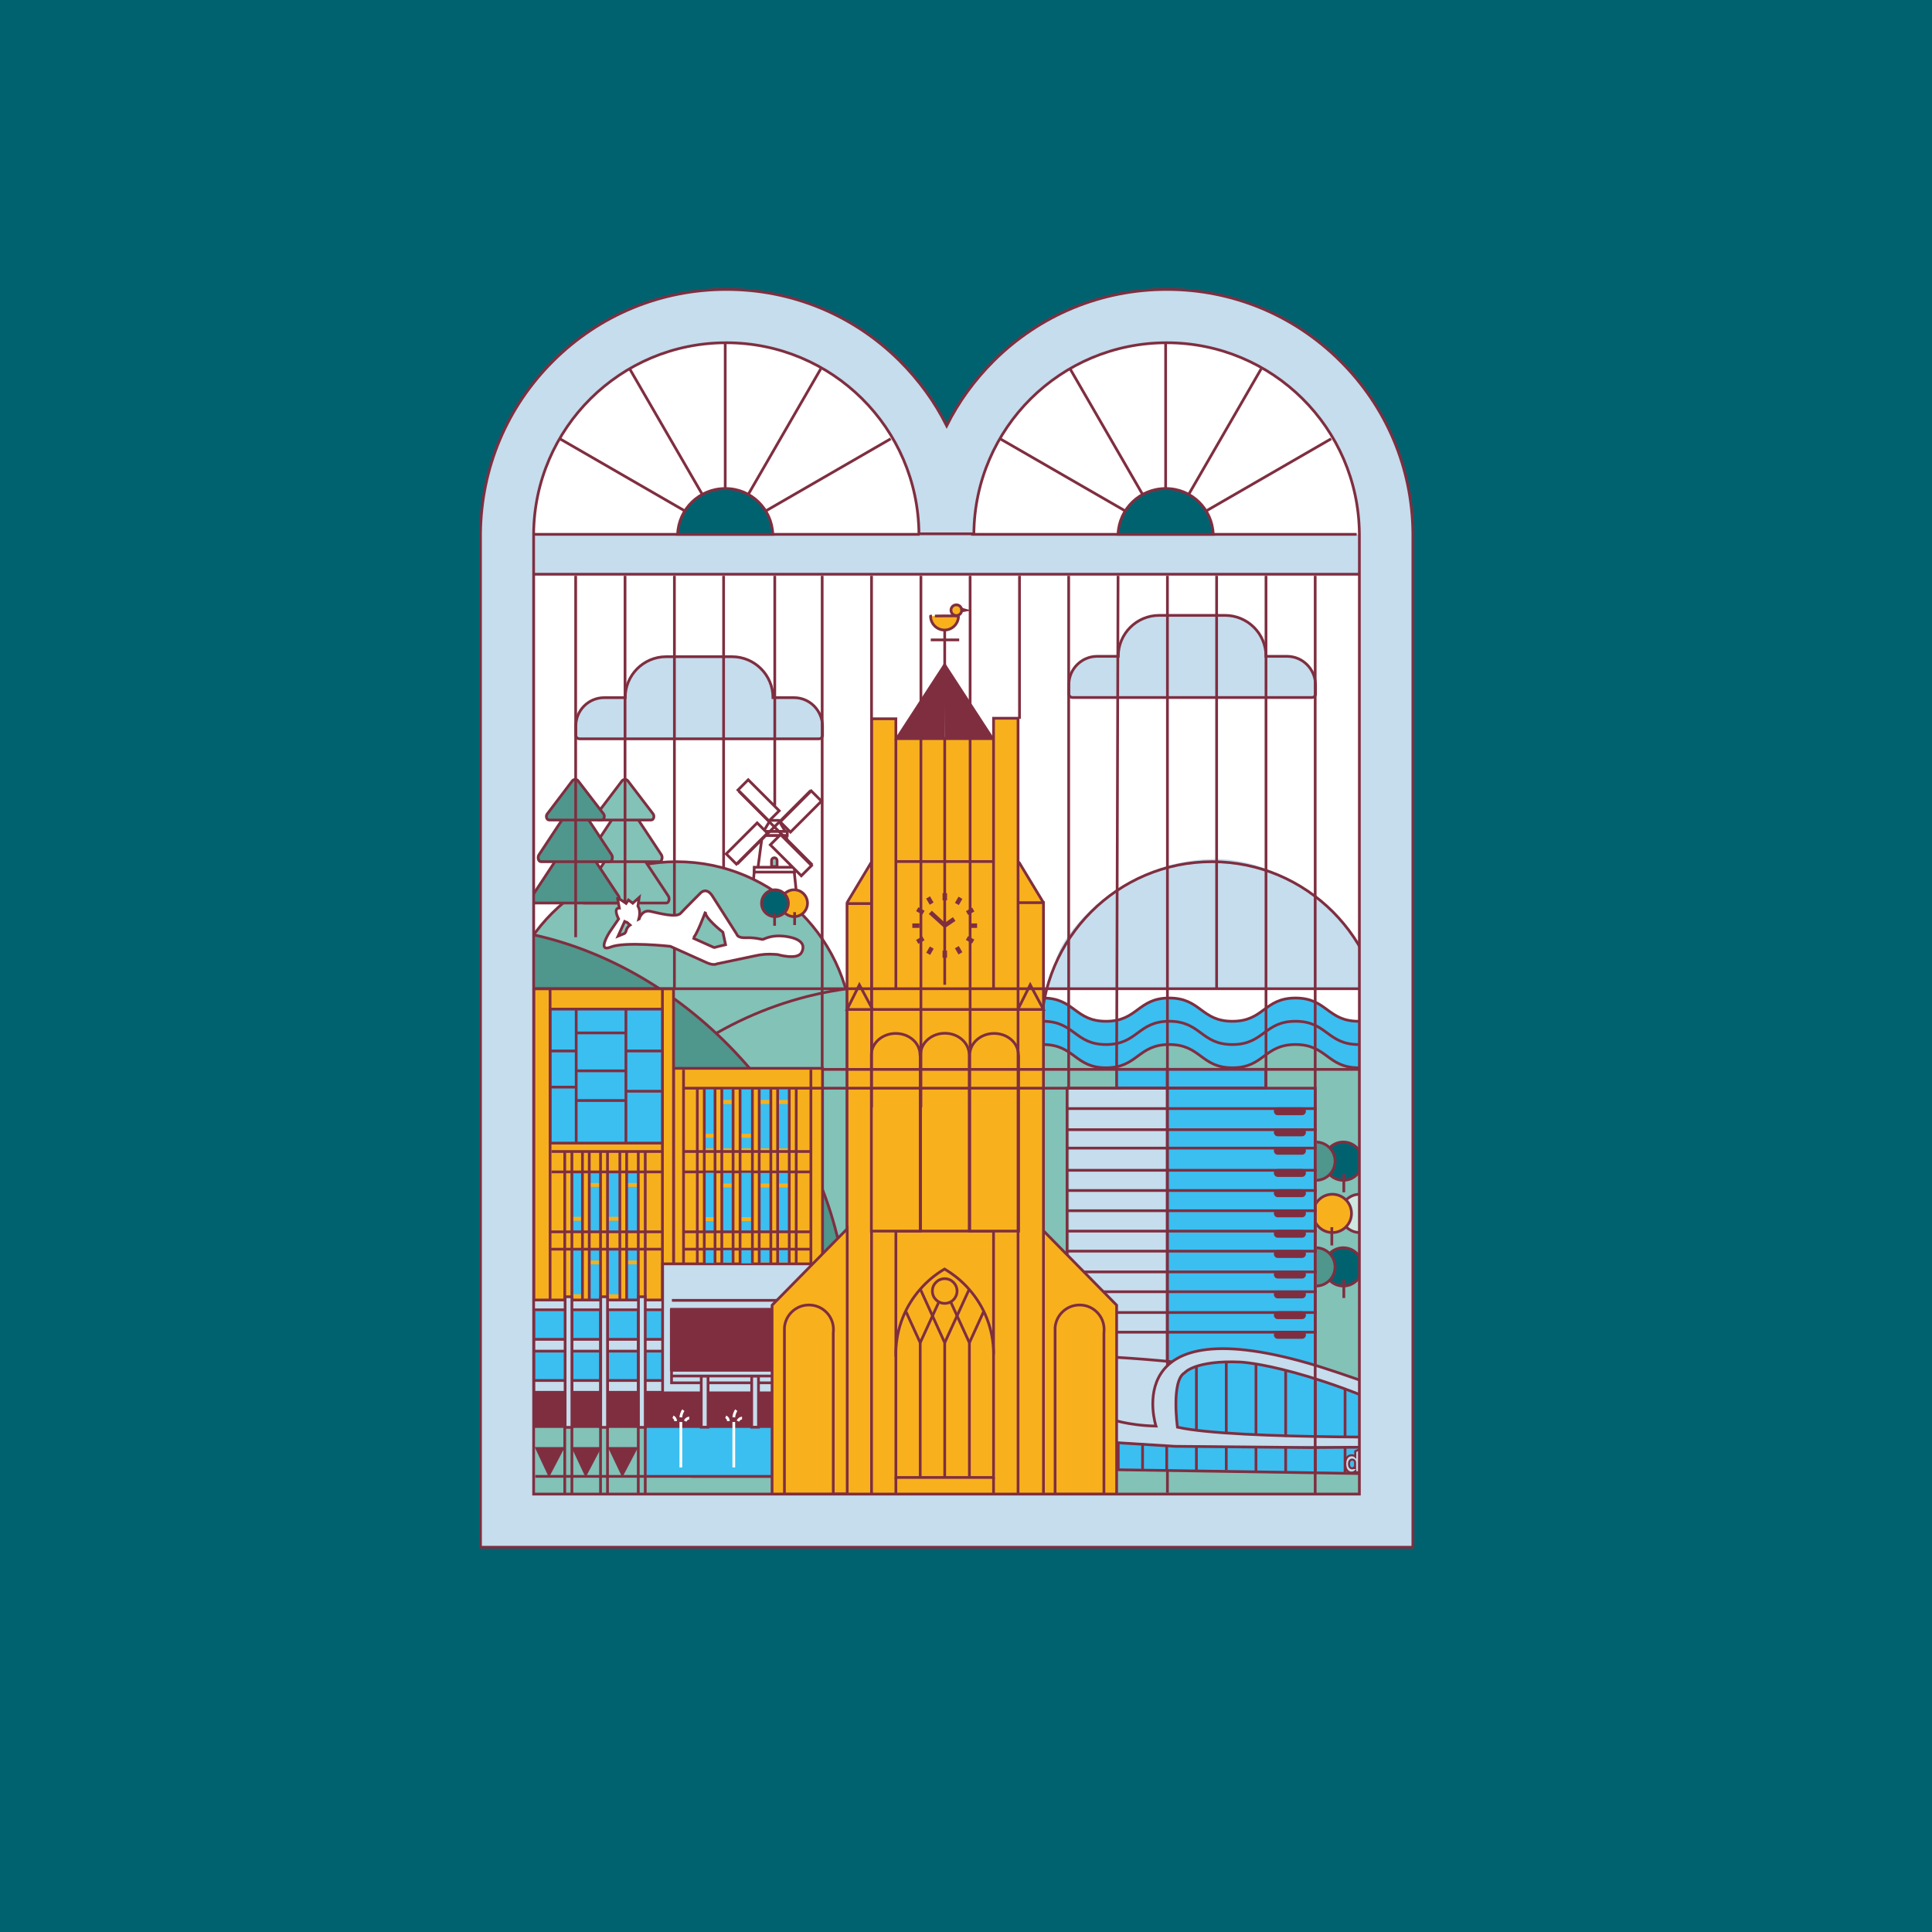 <?xml version="1.0" encoding="UTF-8"?> <!-- Generator: Adobe Illustrator 24.3.0, SVG Export Plug-In . SVG Version: 6.00 Build 0) --> <svg xmlns="http://www.w3.org/2000/svg" xmlns:xlink="http://www.w3.org/1999/xlink" version="1.0" id="Laag_1" x="0px" y="0px" viewBox="0 0 1080 1080" style="enable-background:new 0 0 1080 1080;" xml:space="preserve"><rect x="0" y="0" width="1080" height="1080" fill="#333333" stroke="none"/> <style type="text/css"> .st0{fill:#00626F;} .st1{fill:#FFFFFF;} .st2{fill:#FFFFFF;stroke:#7F2E40;stroke-width:1.53;stroke-miterlimit:10;} .st3{fill:#82C2B7;stroke:#7F2E40;stroke-width:1.53;stroke-miterlimit:10;} .st4{fill:#FCC21F;stroke:#7F2E40;stroke-width:1.53;stroke-miterlimit:10;} .st5{fill:#82C2B7;} .st6{fill:#4F968C;stroke:#7F2E40;stroke-width:1.53;stroke-miterlimit:10;} .st7{fill:#F7B01D;stroke:#7F2E40;stroke-width:1.53;stroke-miterlimit:10;} .st8{fill:#3ABFF0;} .st9{opacity:0.69;fill:#3ABFF0;} .st10{fill:none;stroke:#7F2E40;stroke-width:1.53;stroke-miterlimit:10;} .st11{fill:#C5DDEC;} .st12{fill:#7F2E40;} .st13{fill:none;stroke:#FFFFFF;stroke-width:1.53;stroke-miterlimit:10;} .st14{fill:#00626F;stroke:#7F2E40;stroke-width:1.53;stroke-miterlimit:10;} .st15{fill:#CDE7E1;stroke:#7F2E40;stroke-width:1.53;stroke-miterlimit:10;} .st16{fill:#F8B11D;stroke:#7F2E40;stroke-width:1.53;stroke-miterlimit:10;} .st17{fill:#3ABFF0;stroke:#7F2E40;stroke-width:1.53;stroke-miterlimit:10;} .st18{fill:#C5DDEC;stroke:#7F2E40;stroke-width:1.53;stroke-miterlimit:10;} .st19{fill:#F8B11D;} .st20{fill:#7F2E40;stroke:#7F2E40;stroke-width:1.53;stroke-miterlimit:10;} .st21{fill:#C5DDEC;stroke:#7F2E40;stroke-width:1.147;stroke-miterlimit:10;} </style> <polygon class="st0" points="1102.1,1094.2 -19.1,1094.2 -21.2,-13.2 1100.1,-13.2 "></polygon> <g> <rect x="299" y="320.6" class="st1" width="461.6" height="249.9"></rect> <g> <polygon class="st2" points="426.1,467 423.6,485.9 442.2,485.9 439.6,467 "></polygon> <polygon class="st2" points="435.9,459.6 435.3,458.6 430.5,458.6 426.8,464.8 429.3,464.8 436.4,464.8 438.9,464.8 439,464.8 "></polygon> <path class="st3" d="M434.4,484.4V481c0-0.8-0.7-1.5-1.5-1.5h-0.1c-0.8,0-1.5,0.7-1.5,1.5v3.4H434.4z"></path> <path class="st2" d="M421.7,486.6l-1.3,13.4l24.9,0l-1.4-13.4C444,486.6,421.7,486.6,421.7,486.6z"></path> <rect x="425.7" y="464.8" class="st2" width="14.4" height="2.2"></rect> <rect x="421.6" y="484.8" class="st2" width="22.6" height="2.7"></rect> <rect x="420.1" y="435.2" transform="matrix(0.707 -0.707 0.707 0.707 -192.167 430.949)" class="st2" width="8.1" height="24.5"></rect> <rect x="438.2" y="465.8" transform="matrix(0.707 -0.707 0.707 0.707 -208.52 452.753)" class="st2" width="8.1" height="24.5"></rect> <rect x="413.4" y="459.4" transform="matrix(0.707 0.707 -0.707 0.707 455.784 -157.063)" class="st2" width="8.1" height="24.5"></rect> <rect x="443.6" y="441.5" transform="matrix(0.707 0.707 -0.707 0.707 451.99 -183.66)" class="st2" width="8.1" height="24.5"></rect> <line class="st4" x1="453.2" y1="441.9" x2="412.1" y2="483"></line> <line class="st4" x1="454.1" y1="483.5" x2="413.1" y2="442.4"></line> </g> <rect x="298.1" y="576.6" class="st5" width="461.5" height="258.8"></rect> <path class="st3" d="M476.6,580.1c0-54.3-44-98.4-98.4-98.4s-98.4,44-98.4,98.4"></path> <path class="st3" d="M470.4,751.7l-113.5-0.6l-58.2-0.4c0-101.1,77.4-184.8,174.9-198v199L470.4,751.7z"></path> <path class="st6" d="M301.2,721.5l113.5-0.6l58.2-0.4c-8.1-92.1-83.5-178-174.9-198v199L301.2,721.5z"></path> <rect x="298.4" y="552.7" class="st7" width="78.1" height="272.9"></rect> <rect x="376.6" y="597.2" class="st7" width="83.2" height="228.1"></rect> <rect x="307.3" y="784.6" class="st8" width="146.6" height="40"></rect> <rect x="298" y="788.3" class="st5" width="88.5" height="41.9"></rect> <rect x="361" y="797.1" class="st8" width="211.3" height="28.6"></rect> <rect x="382.1" y="725.7" transform="matrix(-1 -1.224647e-16 1.224647e-16 -1 770.681 1458.698)" class="st8" width="6.4" height="7.2"></rect> <rect x="394.4" y="708.1" class="st8" width="6.4" height="24.9"></rect> <rect x="408" y="725.7" transform="matrix(-1 -1.224647e-16 1.224647e-16 -1 822.392 1458.698)" class="st8" width="6.4" height="7.2"></rect> <rect x="422" y="708.1" class="st8" width="6.4" height="24.9"></rect> <rect x="433.7" y="725.7" transform="matrix(-1 -1.224647e-16 1.224647e-16 -1 873.74 1458.698)" class="st9" width="6.4" height="7.2"></rect> <rect x="446.7" y="708.1" class="st8" width="6.4" height="24.9"></rect> <rect x="382.1" y="741.9" class="st8" width="71.8" height="42.7"></rect> <line class="st7" x1="439.8" y1="741.9" x2="439.8" y2="825.6"></line> <rect x="308.6" y="740.6" transform="matrix(-1 -1.224647e-16 1.224647e-16 -1 623.646 1506.116)" class="st8" width="6.4" height="24.9"></rect> <rect x="308.6" y="767.5" transform="matrix(-1 -1.224647e-16 1.224647e-16 -1 623.646 1542.196)" class="st8" width="6.4" height="7.2"></rect> <rect x="336.9" y="740.6" transform="matrix(-1 -1.224647e-16 1.224647e-16 -1 680.225 1506.116)" class="st8" width="6.4" height="24.9"></rect> <rect x="336.9" y="767.5" transform="matrix(-1 -1.224647e-16 1.224647e-16 -1 680.225 1542.196)" class="st8" width="6.4" height="7.2"></rect> <rect x="363.4" y="740.6" transform="matrix(-1 -1.224647e-16 1.224647e-16 -1 733.258 1506.116)" class="st8" width="6.4" height="24.9"></rect> <rect x="363.4" y="767.5" transform="matrix(-1 -1.224647e-16 1.224647e-16 -1 733.258 1542.196)" class="st8" width="6.4" height="7.2"></rect> <rect x="322.1" y="749.8" class="st8" width="6.4" height="24.9"></rect> <rect x="322.1" y="740.6" class="st8" width="6.4" height="7.2"></rect> <rect x="350.1" y="749.8" class="st8" width="6.4" height="24.9"></rect> <rect x="350.1" y="740.6" class="st8" width="6.4" height="7.2"></rect> <line class="st4" x1="382.1" y1="655.1" x2="453.9" y2="655.1"></line> <line class="st4" x1="382.1" y1="643.7" x2="453.9" y2="643.7"></line> <line class="st4" x1="308.3" y1="643.7" x2="370.1" y2="643.7"></line> <line class="st4" x1="382.2" y1="698.3" x2="453.9" y2="698.3"></line> <line class="st4" x1="271.1" y1="730.9" x2="370.1" y2="730.9"></line> <line class="st4" x1="307.3" y1="741.2" x2="370.1" y2="741.2"></line> <line class="st4" x1="307.3" y1="784.6" x2="431.7" y2="784.6"></line> <line class="st4" x1="307.3" y1="775" x2="370.1" y2="775"></line> <line class="st4" x1="382.1" y1="732.2" x2="432.4" y2="732.2"></line> <line class="st4" x1="382.1" y1="741.9" x2="432.4" y2="741.9"></line> <line class="st10" x1="453.3" y1="598" x2="453.3" y2="706.4"></line> <line class="st10" x1="382.1" y1="598" x2="382.1" y2="784.6"></line> <line class="st10" x1="370.3" y1="552.1" x2="370.3" y2="783.7"></line> <line class="st10" x1="360.7" y1="644" x2="360.7" y2="835.1"></line> <line class="st10" x1="315.7" y1="644" x2="315.7" y2="835.1"></line> <rect x="308.1" y="563.7" class="st8" width="62.2" height="75.2"></rect> <line class="st7" x1="322.5" y1="598.6" x2="349.9" y2="598.6"></line> <line class="st7" x1="322.5" y1="615.2" x2="349.9" y2="615.2"></line> <line class="st7" x1="308" y1="607.7" x2="322.5" y2="607.7"></line> <line class="st7" x1="308" y1="587.5" x2="322.5" y2="587.5"></line> <line class="st10" x1="322.1" y1="564.1" x2="322.1" y2="638.8"></line> <rect x="307.5" y="564.1" class="st10" width="62.8" height="74.9"></rect> <line class="st7" x1="322.5" y1="577.4" x2="349.9" y2="577.4"></line> <line class="st7" x1="349.9" y1="587.5" x2="370.3" y2="587.5"></line> <line class="st10" x1="349.9" y1="564.1" x2="349.9" y2="638.8"></line> <line class="st7" x1="349.9" y1="610" x2="370.3" y2="610"></line> <rect x="278.3" y="731.8" class="st8" width="92.3" height="16.7"></rect> <rect x="278.3" y="755.5" class="st8" width="92.3" height="16.7"></rect> <rect x="370.1" y="706.2" class="st11" width="185.1" height="72.5"></rect> <rect x="374.5" y="731.6" class="st12" width="174.9" height="34.8"></rect> <rect x="268.5" y="778.8" class="st12" width="286.1" height="19.4"></rect> <rect x="275.2" y="726.5" class="st11" width="3.1" height="70.9"></rect> <rect x="295.3" y="726.5" class="st11" width="3.1" height="70.9"></rect> <rect x="448.3" y="765.8" class="st11" width="3.1" height="31.6"></rect> <rect x="474.2" y="765.8" class="st11" width="3.1" height="31.6"></rect> <rect x="500" y="765.8" class="st11" width="3.1" height="31.6"></rect> <rect x="524.6" y="765.8" class="st11" width="3.1" height="31.6"></rect> <rect x="554.7" y="726.1" class="st8" width="16.8" height="72"></rect> <rect x="274.2" y="748.4" class="st11" width="96.4" height="6.7"></rect> <rect x="274.2" y="771.4" class="st11" width="96.4" height="6.7"></rect> <rect x="572.3" y="726.8" class="st11" width="47.4" height="71.4"></rect> <polygon class="st10" points="554.8,778.6 370.4,778.6 370.4,727 370.4,706.5 554.8,706.5 "></polygon> <line class="st10" x1="549.5" y1="726.9" x2="375.6" y2="726.9"></line> <line class="st10" x1="549.5" y1="766" x2="375.6" y2="766"></line> <line class="st10" x1="549.5" y1="769.2" x2="375.6" y2="769.2"></line> <rect x="375.4" y="731.9" class="st10" width="174" height="41.1"></rect> <line class="st10" x1="448.4" y1="797.5" x2="448.4" y2="769.4"></line> <line class="st10" x1="451.4" y1="797.5" x2="451.4" y2="769.4"></line> <line class="st10" x1="473.9" y1="797.5" x2="473.9" y2="769.4"></line> <line class="st10" x1="477" y1="797.5" x2="477" y2="769.4"></line> <line class="st10" x1="499.5" y1="797.5" x2="499.5" y2="769.4"></line> <line class="st10" x1="502.5" y1="797.5" x2="502.5" y2="769.4"></line> <line class="st10" x1="525.1" y1="797.5" x2="525.1" y2="769.4"></line> <line class="st10" x1="528.1" y1="797.5" x2="528.1" y2="769.4"></line> <line class="st10" x1="299.2" y1="825.3" x2="572.6" y2="825.3"></line> <line class="st10" x1="555.1" y1="726.7" x2="618.5" y2="726.7"></line> <line class="st10" x1="555.1" y1="734.4" x2="572.5" y2="734.4"></line> <line class="st10" x1="554.8" y1="778.6" x2="554.8" y2="797.8"></line> <line class="st10" x1="572.4" y1="726.9" x2="572.4" y2="825.8"></line> <line class="st10" x1="370.4" y1="778.6" x2="370.4" y2="797.8"></line> <line class="st10" x1="563.6" y1="727.2" x2="563.6" y2="797"></line> <line class="st10" x1="555.3" y1="756.3" x2="572.4" y2="756.3"></line> <line class="st10" x1="555.3" y1="778.3" x2="572.4" y2="778.3"></line> <line class="st10" x1="572.7" y1="734.5" x2="618.7" y2="734.5"></line> <line class="st10" x1="572.7" y1="745.4" x2="618.7" y2="745.4"></line> <line class="st10" x1="572.7" y1="756.3" x2="618.7" y2="756.3"></line> <line class="st10" x1="572.7" y1="767.1" x2="618.7" y2="767.1"></line> <line class="st10" x1="572.7" y1="778" x2="618.7" y2="778"></line> <line class="st10" x1="572.7" y1="788.9" x2="618.7" y2="788.9"></line> <g> <line class="st13" x1="380.6" y1="820.3" x2="380.6" y2="794.9"></line> <path class="st13" d="M382,788.3c0,0-1.2,1.5-1.4,4"></path> <path class="st13" d="M376.2,792c0,0,1.4,0.6,1.5,2.4"></path> <path class="st13" d="M385.3,792.7c0,0-1.5,0-2.3,1.7"></path> </g> <g> <line class="st13" x1="410.2" y1="820.3" x2="410.2" y2="794.9"></line> <path class="st13" d="M411.6,788.3c0,0-1.2,1.5-1.4,4"></path> <path class="st13" d="M405.7,792c0,0,1.4,0.6,1.5,2.4"></path> <path class="st13" d="M414.8,792.7c0,0-1.5,0-2.3,1.7"></path> </g> <g> <line class="st13" x1="437.3" y1="820.3" x2="437.3" y2="794.9"></line> <path class="st13" d="M438.7,788.3c0,0-1.2,1.5-1.4,4"></path> <path class="st13" d="M432.9,792c0,0,1.4,0.6,1.5,2.4"></path> <path class="st13" d="M442,792.7c0,0-1.5,0-2.3,1.7"></path> </g> <g> <line class="st13" x1="462.9" y1="820.3" x2="462.9" y2="794.9"></line> <path class="st13" d="M464.3,788.3c0,0-1.2,1.5-1.4,4"></path> <path class="st13" d="M458.5,792c0,0,1.4,0.6,1.5,2.4"></path> <path class="st13" d="M467.5,792.7c0,0-1.5,0-2.3,1.7"></path> </g> <g> <line class="st13" x1="487.4" y1="820.3" x2="487.4" y2="794.9"></line> <path class="st13" d="M488.8,788.3c0,0-1.2,1.5-1.4,4"></path> <path class="st13" d="M482.9,792c0,0,1.4,0.6,1.5,2.4"></path> <path class="st13" d="M492,792.7c0,0-1.5,0-2.3,1.7"></path> </g> <g> <line class="st13" x1="511.8" y1="820.3" x2="511.8" y2="794.9"></line> <path class="st13" d="M513.2,788.3c0,0-1.2,1.5-1.4,4"></path> <path class="st13" d="M507.4,792c0,0,1.4,0.6,1.5,2.4"></path> <path class="st13" d="M516.5,792.7c0,0-1.5,0-2.3,1.7"></path> </g> <g> <line class="st13" x1="536.3" y1="820.3" x2="536.3" y2="794.9"></line> <path class="st13" d="M537.7,788.3c0,0-1.2,1.5-1.4,4"></path> <path class="st13" d="M531.9,792c0,0,1.4,0.6,1.5,2.4"></path> <path class="st13" d="M541,792.7c0,0-1.5,0-2.3,1.7"></path> </g> <line class="st10" x1="268.4" y1="778.3" x2="370.2" y2="778.3"></line> <line class="st10" x1="369.9" y1="771.7" x2="268.8" y2="771.7"></line> <line class="st10" x1="268.4" y1="755.3" x2="370.2" y2="755.3"></line> <line class="st10" x1="369.9" y1="748.7" x2="268.8" y2="748.7"></line> <line class="st10" x1="298.4" y1="726.9" x2="298.4" y2="797.1"></line> <line class="st10" x1="295.2" y1="726.9" x2="295.2" y2="797.1"></line> <line class="st10" x1="278.3" y1="726.9" x2="278.3" y2="797.1"></line> <line class="st10" x1="275.2" y1="726.9" x2="275.2" y2="797.1"></line> <rect x="286.7" y="298" class="st11" width="482.7" height="23"></rect> <g> <circle class="st14" cx="750.9" cy="649.1" r="10.7"></circle> <circle class="st6" cx="735.6" cy="649.1" r="10.7"></circle> <line class="st10" x1="735.3" y1="656.8" x2="735.3" y2="667"></line> <line class="st10" x1="751.2" y1="656.3" x2="751.2" y2="666.5"></line> </g> <g> <circle class="st14" cx="750.9" cy="708.2" r="10.7"></circle> <circle class="st6" cx="735.6" cy="708.2" r="10.7"></circle> <line class="st10" x1="735.3" y1="715.9" x2="735.3" y2="726.1"></line> <line class="st10" x1="751.2" y1="715.4" x2="751.2" y2="725.6"></line> </g> <g> <circle class="st15" cx="760.1" cy="678.3" r="10.7"></circle> <circle class="st16" cx="744.8" cy="678.3" r="10.7"></circle> <line class="st10" x1="744.5" y1="686" x2="744.5" y2="696.2"></line> <line class="st10" x1="760.4" y1="685.5" x2="760.4" y2="695.7"></line> </g> <g> <g> <rect x="652.3" y="596.8" class="st8" width="54.9" height="11.4"></rect> <rect x="624.5" y="596.8" class="st8" width="27.8" height="11.4"></rect> <rect x="597.6" y="608.2" class="st11" width="54.7" height="155.2"></rect> <rect x="653.2" y="608.2" class="st8" width="82.9" height="155.2"></rect> <g> <line class="st10" x1="652.5" y1="596.8" x2="652.5" y2="763.4"></line> <g> <path class="st12" d="M714.3,630.8h13.5c1.9,0,2.9,2.2,1.7,3.6l0,0c-0.4,0.5-1,0.8-1.7,0.8h-13.5c-0.6,0-1.2-0.2-1.6-0.7l0,0 C711.4,633.2,712.3,630.8,714.3,630.8z"></path> <line class="st4" x1="596.5" y1="631.5" x2="736.1" y2="631.5"></line> </g> <g> <path class="st12" d="M714.3,619h13.5c1.9,0,2.9,2.2,1.7,3.6l0,0c-0.4,0.5-1,0.8-1.7,0.8h-13.5c-0.6,0-1.2-0.2-1.6-0.7l0,0 C711.4,621.3,712.3,619,714.3,619z"></path> <line class="st4" x1="596.5" y1="619.7" x2="736.1" y2="619.7"></line> </g> <g> <path class="st12" d="M714.3,641.1h13.5c1.9,0,2.9,2.2,1.7,3.6l0,0c-0.4,0.5-1,0.8-1.7,0.8h-13.5c-0.6,0-1.2-0.2-1.6-0.7l0,0 C711.4,643.5,712.3,641.1,714.3,641.1z"></path> <line class="st4" x1="596.5" y1="641.8" x2="736.1" y2="641.8"></line> </g> <g> <path class="st12" d="M714.3,664.8h13.5c1.9,0,2.9,2.2,1.7,3.6l0,0c-0.4,0.5-1,0.8-1.7,0.8h-13.5c-0.6,0-1.2-0.2-1.6-0.7l0,0 C711.4,667.2,712.3,664.8,714.3,664.8z"></path> <line class="st4" x1="596.5" y1="665.5" x2="736.1" y2="665.5"></line> </g> <g> <path class="st12" d="M714.3,687.5h13.5c1.9,0,2.9,2.2,1.7,3.6l0,0c-0.4,0.5-1,0.8-1.7,0.8h-13.5c-0.6,0-1.2-0.2-1.6-0.7l0,0 C711.4,689.9,712.3,687.5,714.3,687.5z"></path> <line class="st4" x1="596.5" y1="688.2" x2="736.1" y2="688.2"></line> </g> <g> <path class="st12" d="M714.3,710.3h13.5c1.9,0,2.9,2.2,1.7,3.6l0,0c-0.4,0.5-1,0.8-1.7,0.8h-13.5c-0.6,0-1.2-0.2-1.6-0.7l0,0 C711.4,712.6,712.3,710.3,714.3,710.3z"></path> <line class="st4" x1="596.5" y1="711" x2="736.1" y2="711"></line> </g> <g> <path class="st12" d="M714.3,733h13.5c1.9,0,2.9,2.2,1.7,3.6l0,0c-0.4,0.5-1,0.8-1.7,0.8h-13.5c-0.6,0-1.2-0.2-1.6-0.7l0,0 C711.4,735.3,712.3,733,714.3,733z"></path> <line class="st4" x1="596.5" y1="733.7" x2="736.1" y2="733.7"></line> </g> <g> <path class="st12" d="M714.3,653.5h13.5c1.9,0,2.9,2.2,1.7,3.6l0,0c-0.4,0.5-1,0.8-1.7,0.8h-13.5c-0.6,0-1.2-0.2-1.6-0.7l0,0 C711.4,655.8,712.3,653.5,714.3,653.5z"></path> <line class="st4" x1="596.5" y1="654.2" x2="736.1" y2="654.2"></line> </g> <g> <path class="st12" d="M714.3,676.1h13.5c1.9,0,2.9,2.2,1.7,3.6l0,0c-0.4,0.5-1,0.8-1.7,0.8h-13.5c-0.6,0-1.2-0.2-1.6-0.7l0,0 C711.4,678.4,712.3,676.1,714.3,676.1z"></path> <line class="st4" x1="596.5" y1="676.8" x2="736.1" y2="676.8"></line> </g> <g> <path class="st12" d="M714.3,698.8h13.5c1.9,0,2.9,2.2,1.7,3.6l0,0c-0.4,0.5-1,0.8-1.7,0.8h-13.5c-0.6,0-1.2-0.2-1.6-0.7l0,0 C711.4,701.1,712.3,698.8,714.3,698.8z"></path> <line class="st4" x1="596.5" y1="699.4" x2="736.1" y2="699.4"></line> </g> <g> <path class="st12" d="M714.3,721.4h13.5c1.9,0,2.9,2.2,1.7,3.6v0c-0.4,0.5-1,0.8-1.7,0.8h-13.5c-0.6,0-1.2-0.2-1.6-0.7l0,0 C711.4,723.7,712.3,721.4,714.3,721.4z"></path> <line class="st4" x1="596.5" y1="722.1" x2="736.1" y2="722.1"></line> </g> <g> <path class="st12" d="M714.3,744h13.5c1.9,0,2.9,2.2,1.7,3.6v0c-0.4,0.5-1,0.8-1.7,0.8h-13.5c-0.6,0-1.2-0.2-1.6-0.7l0,0 C711.4,746.4,712.3,744,714.3,744z"></path> <line class="st4" x1="596.5" y1="744.7" x2="736.1" y2="744.7"></line> </g> <rect x="596.5" y="608.3" class="st10" width="138.7" height="155.1"></rect> <polyline class="st10" points="707.6,598 707.6,608.2 624.2,608.2 624.2,598 "></polyline> </g> </g> <polygon class="st11" points="655.2,761.3 667.1,755.4 685,753.7 705,755.9 724.7,759.8 780.5,778.9 811.9,791.6 843.7,807.5 820.7,808.4 650.7,804 "></polygon> <polyline class="st11" points="843.5,809 706.3,809 650.2,808 630.6,785.9 628.6,759.3 649.9,760.6 "></polyline> <path class="st11" d="M500,774.3l0.2-15.4l47.9,3.2l13.7-2.7l31.5-1.3l36.5,0.9l20.4,48.9c0,0-103.4-7.7-142.4-8.7 c-7-0.2-6.3-6.2-6.4-6.3C501.3,792.5,500,774.3,500,774.3z"></path> <polygon class="st8" points="510.4,819.8 844.4,824.9 845.3,808.3 653.2,808.4 504.9,799.7 "></polygon> <path class="st10" d="M654.8,761.2c-85-8.3-109.9,1.3-109.9,1.3l-45.1-3l0,5.4c-0.3,30.1,4.4,34.2,4.4,34.2s6.8,21.5,5.9,21 s336.3,5,336.3,5l-1.2-16.6c-38.7-23.3-109-45-109-45c-112.2-34.1-90,33.7-90,33.7c-16.2-0.4-25.5-4-25.5-4 c-53.2-21.9-120.9-28.3-120.9-28.3"></path> <path class="st17" d="M658.2,797.8c0,0-3.6-26,4-30.4c0,0,5.7-7.1,31.2-6c0,0,40.7,1.7,118.6,41.8 C812,803.1,690.7,805.1,658.2,797.8z"></path> <path class="st10" d="M544.9,762.4c0,0,57.1-1.1,75.8,30.6"></path> <polyline class="st10" points="845.2,808.4 732.4,809.2 656.8,808.5 504.2,799 "></polyline> <line class="st10" x1="652.2" y1="808.3" x2="652.2" y2="821.7"></line> <line class="st10" x1="638.7" y1="806.8" x2="638.7" y2="821.7"></line> <line class="st10" x1="625.1" y1="806.8" x2="625.1" y2="821.7"></line> <line class="st10" x1="611.5" y1="805.3" x2="611.5" y2="821.7"></line> <line class="st10" x1="598" y1="805.3" x2="598" y2="821.7"></line> <line class="st10" x1="584.4" y1="804.7" x2="584.4" y2="821.1"></line> <line class="st10" x1="570.8" y1="802.9" x2="570.8" y2="820.8"></line> <line class="st10" x1="557.3" y1="802.2" x2="557.3" y2="820.2"></line> <line class="st10" x1="543.7" y1="802.2" x2="543.7" y2="820.2"></line> <line class="st10" x1="530.1" y1="800.7" x2="530.1" y2="820.2"></line> <line class="st10" x1="516.6" y1="799.1" x2="516.6" y2="820.2"></line> <line class="st10" x1="668.8" y1="808.3" x2="668.8" y2="821.7"></line> <line class="st10" x1="668.8" y1="764.1" x2="668.8" y2="799.3"></line> <line class="st10" x1="685.5" y1="808.3" x2="685.5" y2="821.7"></line> <line class="st10" x1="702.1" y1="808.3" x2="702.1" y2="823.2"></line> <line class="st10" x1="718.7" y1="808.3" x2="718.7" y2="823.2"></line> <line class="st10" x1="735.3" y1="808.3" x2="735.3" y2="823.2"></line> <line class="st10" x1="751.9" y1="808.3" x2="751.9" y2="823.2"></line> <line class="st10" x1="768.6" y1="808.3" x2="768.6" y2="823.2"></line> <line class="st10" x1="785.2" y1="808.3" x2="785.2" y2="823.2"></line> <line class="st10" x1="685.5" y1="761.4" x2="685.5" y2="801.7"></line> <line class="st10" x1="702.1" y1="762.9" x2="702.1" y2="802"></line> <line class="st10" x1="718.7" y1="766.5" x2="718.7" y2="803.2"></line> <line class="st10" x1="735.3" y1="771.3" x2="735.3" y2="803.2"></line> <line class="st10" x1="751.9" y1="776.1" x2="751.9" y2="803.2"></line> <line class="st10" x1="768.6" y1="783.2" x2="768.6" y2="803.2"></line> <line class="st10" x1="785.2" y1="790.4" x2="785.2" y2="803.2"></line> <line class="st10" x1="801.8" y1="808.3" x2="801.8" y2="823.2"></line> <line class="st10" x1="818.4" y1="808.3" x2="818.4" y2="824.8"></line> <line class="st10" x1="835" y1="808.3" x2="835" y2="824.8"></line> <path class="st10" d="M591.4,757.9c0,0,16.1,0,9.4,16.1"></path> </g> <path class="st18" d="M443.9,390h-11.8v0c0-12.7-10.3-22.9-22.9-22.9h-36.8c-12.7,0-22.9,10.3-22.9,22.9v0h-11.8 c-8.7,0-15.8,7.1-15.8,15.8v5.2c0,1.1,0.9,2,2,2h133.9c1.1,0,2-0.9,2-2v-5.2C459.6,397.1,452.6,390,443.9,390z"></path> <path class="st8" d="M760.3,596.9c-17.7,0-17.7-13-35.3-13s-17.7,13-35.3,13c-17.7,0-17.7-13-35.3-13c-17.7,0-17.7,13-35.3,13 c-17.7,0-17.7-13-35.3-13v-25.9c17.7,0,17.7,13,35.3,13c17.7,0,17.7-13,35.3-13c17.7,0,17.7,13,35.3,13c17.7,0,17.7-13,35.3-13 s17.7,13,35.3,13V596.9z"></path> <path class="st11" d="M763.9,553.3H591.1c-0.6,0-5.8-0.5-5.8-1.2l4.6-12.2c0-15.2,36.4-59.7,89.3-59.7l0,0 c48.6,0,85.8,47.8,85.8,59.7v0C765,540.5,764.5,553.3,763.9,553.3z"></path> <path class="st19" d="M487.1,481.6c0,0-14.7,24.5-14.2,25.1c0.5,0.6,15.6,0,15.6,0L487.1,481.6z"></path> <rect x="473.6" y="518.4" class="st19" width="109.6" height="317.6"></rect> <rect x="500.7" y="412.7" class="st19" width="55" height="137.8"></rect> <path class="st10" d="M773,577.2c0-52.8-42.8-95.5-95.5-95.5S582,524.5,582,577.2"></path> <polyline class="st16" points="473.5,836.1 473.5,505.1 487.2,505.1 "></polyline> <line class="st10" x1="541.8" y1="589.7" x2="541.8" y2="688.2"></line> <line class="st10" x1="514.5" y1="825.9" x2="514.5" y2="750.6"></line> <line class="st10" x1="541.8" y1="825.9" x2="541.8" y2="750.6"></line> <polyline class="st10" points="528.1,825.9 528.1,750.6 514.5,720.7 "></polyline> <line class="st10" x1="528.1" y1="412.8" x2="528.1" y2="550.5"></line> <line class="st2" x1="528.1" y1="351.7" x2="528.1" y2="372.6"></line> <line class="st10" x1="555.4" y1="836.1" x2="555.4" y2="825.9"></line> <polyline class="st10" points="555.4,757 555.4,701.8 555.4,688.3 "></polyline> <line class="st10" x1="500.8" y1="836.1" x2="500.8" y2="825.9"></line> <polyline class="st10" points="500.8,755.6 500.8,701.8 500.8,688.5 "></polyline> <polyline class="st16" points="487.2,836.1 487.2,401.8 500.8,401.8 500.8,552.4 "></polyline> <g> <g> <rect x="526.9" y="499.3" class="st12" width="2.5" height="4"></rect> <rect x="526.9" y="531.4" class="st12" width="2.5" height="4"></rect> </g> <g> <rect x="510" y="516.2" class="st12" width="4" height="2.5"></rect> <rect x="542.2" y="516.2" class="st12" width="4" height="2.5"></rect> </g> <g> <rect x="513" y="507.4" transform="matrix(0.499 -0.867 0.867 0.499 -183.781 700.9)" class="st12" width="2.5" height="4"></rect> <rect x="540.8" y="523.4" transform="matrix(0.499 -0.867 0.867 0.499 -183.717 733.119)" class="st12" width="2.5" height="4"></rect> </g> <g> <rect x="512.2" y="524.2" transform="matrix(0.867 -0.499 0.499 0.867 -193.553 326.527)" class="st12" width="4" height="2.5"></rect> <rect x="540.1" y="508.1" transform="matrix(0.867 -0.499 0.499 0.867 -181.831 338.319)" class="st12" width="4" height="2.5"></rect> </g> <g> <rect x="534.2" y="502.2" transform="matrix(0.501 -0.865 0.865 0.501 -168.221 715.178)" class="st12" width="4" height="2.5"></rect> <rect x="518.1" y="530.1" transform="matrix(0.501 -0.865 0.865 0.501 -200.315 715.124)" class="st12" width="4" height="2.5"></rect> </g> <g> <rect x="518.8" y="501.5" transform="matrix(0.865 -0.501 0.501 0.865 -182.298 328.418)" class="st12" width="2.5" height="4"></rect> <rect x="534.9" y="529.3" transform="matrix(0.865 -0.501 0.501 0.865 -194.064 340.232)" class="st12" width="2.5" height="4"></rect> </g> <path class="st12" d="M528.1,518.6c0.2,0,0.5-0.1,0.7-0.2l5.3-3.6l-1.4-2.1l-4.5,3.1l-7.3-6.7l-1.7,1.8l8.1,7.3 C527.5,518.5,527.8,518.6,528.1,518.6z"></path> </g> <g> <line class="st16" x1="520.3" y1="357.7" x2="536.2" y2="357.7"></line> <g> <path class="st16" d="M535.8,344.4c0,4.3-3.5,7.8-7.8,7.8c-4.3,0-7.8-3.5-7.8-7.8C520.1,344.4,535.8,344.1,535.8,344.4z"></path> <circle class="st16" cx="534.6" cy="341.1" r="3"></circle> <polyline class="st16" points="536.9,340.3 539.7,341.1 537,341.6 "></polyline> </g> </g> <polyline class="st20" points="528.3,371.3 501.3,412.8 528,412.8 "></polyline> <polyline class="st20" points="527.8,371.3 554.8,412.8 528,412.8 "></polyline> <line class="st10" x1="501.3" y1="412.8" x2="554.8" y2="412.8"></line> <line class="st10" x1="501.3" y1="481.6" x2="554.8" y2="481.6"></line> <line class="st10" x1="501.3" y1="619.3" x2="554.8" y2="619.3"></line> <polyline class="st10" points="554.8,688.2 542,688.2 541.8,688.2 "></polyline> <polyline class="st10" points="514.5,688.2 514.3,688.2 501.3,688.2 "></polyline> <line class="st10" x1="555.7" y1="825.9" x2="555.4" y2="825.9"></line> <line class="st10" x1="500.8" y1="825.9" x2="500.7" y2="825.9"></line> <path class="st16" d="M541.8,589.7c0,0.2,0,0.4,0,0.5v98h-27.2V590h0c0-0.1,0-0.2,0-0.3c0-6.7,6.1-12.1,13.6-12.1 C535.7,577.6,541.8,583,541.8,589.7z"></path> <path class="st16" d="M514.3,589.7c0-6.7-6.1-12-13.6-12s-13.6,5.4-13.6,12c0,0.1,0,0.2,0,0.3h0v98.2h27.3v-98 C514.3,590,514.3,589.8,514.3,589.7z"></path> <line class="st16" x1="473.5" y1="504.6" x2="487.2" y2="481.8"></line> <path class="st19" d="M569.7,481.6c0,0,14.7,24.5,14.2,25.1c-0.5,0.6-15.6,0-15.6,0L569.7,481.6z"></path> <line class="st16" x1="583.3" y1="504.6" x2="569.5" y2="481.8"></line> <path class="st16" d="M555.4,757v68.9h-54.6v-70.3c0.3-13.4,5.4-25.6,13.6-34.9c3.9-4.5,8.5-8.3,13.6-11.3c5.1,3,9.8,6.8,13.7,11.3 C550.3,730.4,555.4,743.1,555.4,757z"></path> <path class="st2" d="M500.8,755.6v2.8c0-0.5,0-0.9,0-1.4C500.8,756.6,500.8,756.1,500.8,755.6z"></path> <polyline class="st16" points="541.9,825.9 541.9,750.6 528.2,720.7 "></polyline> <line class="st10" x1="549.9" y1="733.1" x2="541.9" y2="750.6"></line> <g> <polyline class="st10" points="514.4,825.9 514.4,750.6 506.4,733.1 "></polyline> <line class="st10" x1="528.1" y1="720.7" x2="514.4" y2="750.6"></line> </g> <g> <polyline class="st10" points="528.1,825.9 528.1,750.6 514.5,720.7 "></polyline> <line class="st10" x1="541.8" y1="720.7" x2="528.1" y2="750.6"></line> </g> <circle class="st16" cx="528.1" cy="721.7" r="6.9"></circle> <path class="st10" d="M583,583.9c17.7,0,17.7,13,35.3,13c17.7,0,17.7-13,35.3-13c17.7,0,17.7,13,35.3,13c17.7,0,17.7-13,35.3-13 s17.7,13,35.3,13"></path> <path class="st10" d="M583,570.9c17.7,0,17.7,13,35.3,13c17.7,0,17.7-13,35.3-13c17.7,0,17.7,13,35.3,13c17.7,0,17.7-13,35.3-13 s17.7,13,35.3,13"></path> <path class="st10" d="M583,557.9c17.7,0,17.7,13,35.3,13c17.7,0,17.7-13,35.3-13c17.7,0,17.7,13,35.3,13c17.7,0,17.7-13,35.3-13 s17.7,13,35.3,13"></path> <line class="st10" x1="473.9" y1="564.3" x2="583.2" y2="564.3"></line> <path class="st16" d="M569.3,589.7c0-6.7-6.1-12-13.6-12c-7.5,0-13.6,5.4-13.6,12c0,0.1,0,0.2,0,0.3h0v98.2h27.3v-98 C569.3,590,569.3,589.8,569.3,589.7z"></path> <path class="st18" d="M719.5,366.9h-11.8c0-12.7-10.3-22.9-22.9-22.9h-36.8c-12.7,0-22.9,10.3-22.9,22.9h-11.8 c-8.7,0-15.8,7.1-15.8,15.8v5.2c0,1.1,0.9,2,2,2h133.9c1.1,0,2-0.9,2-2v-5.2C735.2,374,728.2,366.9,719.5,366.9z"></path> <line class="st16" x1="439.7" y1="742.6" x2="439.7" y2="826.3"></line> <polyline class="st16" points="431.6,835.4 431.6,729.6 473.6,686.9 473.6,835.1 431.6,835.4 "></polyline> <path class="st16" d="M465.9,743.2c0,0.6,0,1.1-0.1,1.7v90.4h-27.3v-93c0-0.1,0-0.1,0-0.2c0.6-7.1,6.5-12.6,13.7-12.6 C459.8,729.5,465.9,735.6,465.9,743.2z"></path> <path class="st16" d="M582.8,687.5l41.4,42.1v105.8c0,0-40.9,0.7-40.9,0.7"></path> <path class="st16" d="M617.2,743.2c0,0.6,0,1.1-0.1,1.7v90.4h-27.3v-93c0-0.1,0-0.1,0-0.2c0.6-7.1,6.5-12.6,13.7-12.6 C611.1,729.5,617.2,735.6,617.2,743.2z"></path> <polyline class="st16" points="583.3,836.1 583.3,504.6 569,504.6 "></polyline> <rect x="789.7" y="478.9" class="st0" width="60.7" height="386.7"></rect> <circle class="st16" cx="443.9" cy="504.9" r="7.5"></circle> <circle class="st14" cx="433.2" cy="504.9" r="7.5"></circle> <polygon class="st16" points="473.5,564.3 480.4,550.5 487.8,564.3 "></polygon> <polygon class="st16" points="569,564.3 575.9,550.5 583.3,564.3 "></polygon> <path class="st1" d="M514.1,298.7c0,0-205.8,0-216.4,0c-65.7,0,47.9-111.3,108.1-111.3S514.1,233,514.1,298.7z"></path> <path class="st1" d="M759.7,298.7c0,0-205.8,0-216.4,0c-65.7,0,47.9-111.3,108.1-111.3S759.7,233,759.7,298.7z"></path> <path class="st3" d="M349.4,464.4l-24.1,36.5c-1,1.5-0.3,3.9,1.1,3.9h46.1c1.4,0,2-2.5,1.1-3.9L349.4,464.4z"></path> <path class="st3" d="M349.4,447.1l-20.3,30.7c-1,1.5-0.3,3.9,1.1,3.9h38.4c1.4,0,2-2.5,1.1-3.9L349.4,447.1z"></path> <path class="st3" d="M350.9,436.4c-0.7-0.9-2.3-0.9-3.1,0L333.7,455c-1,1.3-0.3,3.4,1.1,3.4H364c1.4,0,2-2.2,1.1-3.4L350.9,436.4z"></path> <path class="st6" d="M321.6,464.4l-24.1,36.5c-1,1.5-0.3,3.9,1.1,3.9h46.1c1.4,0,2-2.5,1.1-3.9L321.6,464.4z"></path> <path class="st6" d="M321.6,447.1l-20.3,30.7c-1,1.5-0.3,3.9,1.1,3.9h38.4c1.4,0,2-2.5,1.1-3.9L321.6,447.1z"></path> <path class="st6" d="M323.1,436.4c-0.7-0.9-2.3-0.9-3.1,0L305.9,455c-1,1.3-0.3,3.4,1.1,3.4h29.3c1.4,0,2-2.2,1.1-3.4L323.1,436.4z "></path> <polyline class="st10" points="758.4,298.7 678.2,298.7 651.7,298.7 651.6,298.7 651.6,298.7 651.6,298.7 625,298.7 543.9,298.7 542.9,298.7 "></polyline> <polyline class="st10" points="514.1,298.7 513.2,298.7 432,298.7 405.5,298.7 405.4,298.7 405.4,298.7 405.4,298.7 378.8,298.7 297.7,298.7 "></polyline> <line class="st10" x1="651.6" y1="298.7" x2="651.6" y2="191.9"></line> <line class="st10" x1="651.6" y1="298.7" x2="598.2" y2="206.2"></line> <line class="st10" x1="651.7" y1="298.7" x2="559.1" y2="245.3"></line> <line class="st10" x1="651.6" y1="298.7" x2="705" y2="206.2"></line> <line class="st10" x1="651.6" y1="298.7" x2="744.1" y2="245.3"></line> <path class="st14" d="M678.2,298.7H625c0.5-14.2,12.2-25.6,26.6-25.6C666,273,677.7,284.4,678.2,298.7z"></path> <line class="st10" x1="405.4" y1="298.7" x2="405.4" y2="191.9"></line> <line class="st10" x1="405.5" y1="298.7" x2="352" y2="206.2"></line> <line class="st10" x1="405.5" y1="298.7" x2="313" y2="245.3"></line> <line class="st10" x1="405.4" y1="298.7" x2="458.8" y2="206.2"></line> <line class="st10" x1="405.4" y1="298.7" x2="497.9" y2="245.3"></line> <path class="st14" d="M432,298.7h-53.2c0.5-14.2,12.2-25.6,26.6-25.6C419.8,273,431.5,284.4,432,298.7z"></path> <line class="st2" x1="460.3" y1="597.8" x2="779" y2="597.8"></line> <line class="st2" x1="382.4" y1="608.3" x2="627.6" y2="608.3"></line> <line class="st4" x1="297.7" y1="552.7" x2="760.9" y2="552.7"></line> <line class="st10" x1="321.8" y1="321.9" x2="321.8" y2="523.9"></line> <line class="st10" x1="349.4" y1="321.9" x2="349.4" y2="516.2"></line> <line class="st10" x1="377" y1="321.9" x2="377" y2="552.6"></line> <line class="st10" x1="404.5" y1="321.9" x2="404.5" y2="485.2"></line> <line class="st10" x1="433.1" y1="321.9" x2="433.1" y2="450.3"></line> <line class="st10" x1="459.6" y1="321.9" x2="459.6" y2="598.1"></line> <line class="st10" x1="487.2" y1="321.9" x2="487.2" y2="619"></line> <line class="st10" x1="514.8" y1="321.9" x2="514.8" y2="619"></line> <line class="st10" x1="542.3" y1="321.9" x2="542.3" y2="585.9"></line> <line class="st10" x1="569.9" y1="321.9" x2="569.9" y2="401.8"></line> <line class="st10" x1="597.4" y1="321.9" x2="597.4" y2="608.2"></line> <line class="st10" x1="625" y1="321.9" x2="624.2" y2="597.8"></line> <line class="st10" x1="652.6" y1="321.9" x2="652.6" y2="763.7"></line> <line class="st10" x1="652.6" y1="822.2" x2="652.6" y2="834.5"></line> <line class="st10" x1="680.1" y1="321.9" x2="680.1" y2="552.7"></line> <line class="st10" x1="707.7" y1="321.9" x2="707.7" y2="607.6"></line> <line class="st10" x1="735.2" y1="321.9" x2="735.2" y2="835.1"></line> <line class="st4" x1="297.7" y1="321" x2="759.5" y2="321"></line> <path class="st2" d="M437.9,523.3c-5.1-0.5-8.7,0.6-11.4,1.8h-0.6c0,0-4.3-1.1-9-0.9c-4.7,0.2-5-1.9-5-1.9l-13.4-21c-3.6-6-7-2-7-2 s-8.6,8.6-11,11.2c-2.4,2.7-12.4-0.1-17.1-1.1c-4.7-0.9-6.1,4.3-6.1,4.3l-0.2,0.1c0.4-1.4,1-5-0.5-7.3l0.7-4.8l-3.6,3.2l-2.4-1.8 L350,505c0,0-4.4-3.1-4.8-2.9l1,5.5c-3.7,0-0.4,6.1-0.4,6.1l-5.2,7.6c0,0-7.1,11.3,0.8,8.1s33.3-0.4,33.3-0.4s16.6,7.4,20.5,9.2 c3.9,1.7,5.5,0.6,5.5,0.6l21.9-4.6c2.8-0.6,6-1.1,12.1-0.6c0,0,11.1,3.3,13.4-1.2C450.5,527.8,447.4,524.3,437.9,523.3z M350.1,520 c-0.5,1.9-1.2,1.9-1.2,1.9l-3.4,1.4l3.7-8.2c0.4,0.2,0.8,0.4,1.3,0.5l1.7,1.5C352.2,517.1,350.6,518.1,350.1,520z M399.6,529.6 c-0.2,0.1-0.4,0.1-0.6,0l-11.8-5.3c1.6,0.4,7.2-14.7,7.2-14.7c-1.1,3.1,9.7,11.5,9.7,11.5l1.5,7 C402.8,528.8,400.4,529.3,399.6,529.6z"></path> <line class="st10" x1="433" y1="510.3" x2="433" y2="517.5"></line> <line class="st10" x1="444.2" y1="509.9" x2="444.2" y2="517.1"></line> <path class="st21" d="M755.6,823.2c0.9,0,1.5-0.4,2-0.8v0.6h2.4v-12.9l-2.4,1.2v2.9c-0.4-0.4-1.2-0.7-2-0.7c-2.3,0-3.6,2-3.6,4.7 C752,821.7,753.6,823.2,755.6,823.2z M755.9,815.9c0.4,0,0.8,0.2,1,0.4l0,0c0,0,0.6,0.5,0.6,1.1l0,0v3.3h-0.6v-0.3 c-0.2,0.2-0.5,0.4-1,0.4c-1,0-1.8-0.7-1.8-2.5C754.1,816.8,754.8,815.9,755.9,815.9z"></path> <rect x="555.3" y="401.3" class="st19" width="14.2" height="122.1"></rect> <polyline class="st10" points="569.1,836.1 569.1,401.5 555.4,401.5 555.4,552.1 "></polyline> <rect x="319" y="698.7" class="st8" width="6.8" height="24.8"></rect> <g> <rect x="329.4" y="706.9" transform="matrix(-1 -1.224647e-16 1.224647e-16 -1 665.503 1438.481)" class="st8" width="6.8" height="24.8"></rect> <rect x="329.4" y="698.7" transform="matrix(-1 -1.224647e-16 1.224647e-16 -1 665.503 1403.331)" class="st8" width="6.8" height="5.9"></rect> </g> <g> <rect x="350.3" y="706.9" transform="matrix(-1 -1.224647e-16 1.224647e-16 -1 707.366 1438.481)" class="st8" width="6.8" height="24.8"></rect> <rect x="350.3" y="698.7" transform="matrix(-1 -1.224647e-16 1.224647e-16 -1 707.366 1403.331)" class="st8" width="6.8" height="5.9"></rect> </g> <rect x="339.9" y="698.7" class="st8" width="6.8" height="24.8"></rect> <rect x="393.1" y="698.9" class="st8" width="6.8" height="7.1"></rect> <rect x="403.5" y="698.9" transform="matrix(-1 -1.224647e-16 1.224647e-16 -1 813.708 1404.642)" class="st8" width="6.8" height="6.9"></rect> <rect x="424.4" y="698.9" transform="matrix(-1 -1.224647e-16 1.224647e-16 -1 855.571 1404.561)" class="st8" width="6.8" height="6.8"></rect> <rect x="414" y="698.9" class="st8" width="6.8" height="7.3"></rect> <rect x="392" y="769.3" class="st18" width="3.8" height="28.5"></rect> <rect x="420.2" y="769.3" class="st18" width="3.8" height="28.5"></rect> <line class="st10" x1="307.5" y1="552.6" x2="307.5" y2="727.2"></line> <polygon class="st20" points="347.9,824.2 341,809.7 355.5,809.7 "></polygon> <polygon class="st20" points="327.4,824.2 320.6,809.7 335,809.7 "></polygon> <polygon class="st20" points="306.9,824.2 300.1,809.7 314.5,809.7 "></polygon> <g> <rect x="319" y="655.4" class="st8" width="6.8" height="24.8"></rect> <rect x="319" y="682.4" class="st8" width="6.8" height="5.9"></rect> </g> <g> <rect x="329.4" y="663.6" transform="matrix(-1 -1.224647e-16 1.224647e-16 -1 665.503 1351.869)" class="st8" width="6.8" height="24.8"></rect> <rect x="329.4" y="655.4" transform="matrix(-1 -1.224647e-16 1.224647e-16 -1 665.503 1316.719)" class="st8" width="6.8" height="5.9"></rect> </g> <g> <rect x="350.3" y="663.6" transform="matrix(-1 -1.224647e-16 1.224647e-16 -1 707.366 1351.869)" class="st8" width="6.8" height="24.8"></rect> <rect x="350.3" y="655.4" transform="matrix(-1 -1.224647e-16 1.224647e-16 -1 707.366 1316.719)" class="st8" width="6.8" height="5.9"></rect> </g> <rect x="339.9" y="655.4" class="st8" width="6.8" height="24.8"></rect> <rect x="339.9" y="682.4" class="st8" width="6.8" height="5.9"></rect> <g> <line class="st10" x1="325.6" y1="644" x2="325.6" y2="726.9"></line> <line class="st10" x1="329.4" y1="644" x2="329.4" y2="726.9"></line> </g> <line class="st10" x1="319.7" y1="644" x2="319.7" y2="835.1"></line> <g> <line class="st10" x1="335.7" y1="644" x2="335.7" y2="835.1"></line> <line class="st10" x1="339.6" y1="644" x2="339.6" y2="835.1"></line> </g> <g> <line class="st10" x1="346.5" y1="644" x2="346.5" y2="726.9"></line> <line class="st10" x1="350.3" y1="644" x2="350.3" y2="726.9"></line> </g> <line class="st10" x1="356.8" y1="644" x2="356.8" y2="835.1"></line> <line class="st10" x1="389.8" y1="608.8" x2="389.8" y2="706.6"></line> <line class="st10" x1="445.1" y1="608.8" x2="445.1" y2="706.6"></line> <g> <rect x="393.1" y="609" class="st8" width="6.8" height="24.8"></rect> <rect x="393.1" y="636" class="st8" width="6.8" height="5.9"></rect> </g> <g> <rect x="403.5" y="617.1" transform="matrix(-1 -1.224647e-16 1.224647e-16 -1 813.708 1259.03)" class="st8" width="6.8" height="24.8"></rect> <rect x="403.5" y="609" transform="matrix(-1 -1.224647e-16 1.224647e-16 -1 813.708 1223.88)" class="st8" width="6.8" height="5.9"></rect> </g> <g> <rect x="424.4" y="617.1" transform="matrix(-1 -1.224647e-16 1.224647e-16 -1 855.571 1259.03)" class="st8" width="6.8" height="24.8"></rect> <rect x="424.4" y="609" transform="matrix(-1 -1.224647e-16 1.224647e-16 -1 855.571 1223.88)" class="st8" width="6.8" height="5.9"></rect> </g> <g> <rect x="414" y="609" class="st8" width="6.8" height="24.8"></rect> <rect x="414" y="636" class="st8" width="6.8" height="5.9"></rect> </g> <g> <rect x="393.1" y="655.6" class="st8" width="6.8" height="24.8"></rect> <rect x="393.1" y="682.6" class="st8" width="6.8" height="5.9"></rect> </g> <g> <rect x="403.5" y="663.8" transform="matrix(-1 -1.224647e-16 1.224647e-16 -1 813.708 1352.36)" class="st8" width="6.8" height="24.8"></rect> <rect x="403.5" y="655.6" transform="matrix(-1 -1.224647e-16 1.224647e-16 -1 813.708 1317.209)" class="st8" width="6.8" height="5.9"></rect> </g> <g> <rect x="424.4" y="663.8" transform="matrix(-1 -1.224647e-16 1.224647e-16 -1 855.571 1352.36)" class="st8" width="6.8" height="24.8"></rect> <rect x="424.4" y="655.6" transform="matrix(-1 -1.224647e-16 1.224647e-16 -1 855.571 1317.209)" class="st8" width="6.8" height="5.9"></rect> </g> <g> <rect x="414" y="655.6" class="st8" width="6.8" height="24.8"></rect> <rect x="414" y="682.6" class="st8" width="6.8" height="5.9"></rect> </g> <g> <line class="st10" x1="399.7" y1="608.8" x2="399.7" y2="706.2"></line> <line class="st10" x1="403.5" y1="608.8" x2="403.5" y2="706.2"></line> </g> <line class="st10" x1="393.7" y1="608.8" x2="393.7" y2="706.6"></line> <g> <line class="st10" x1="409.8" y1="608.8" x2="409.8" y2="707"></line> <line class="st10" x1="413.7" y1="608.8" x2="413.7" y2="707"></line> </g> <line class="st10" x1="420.6" y1="608.8" x2="420.6" y2="706.2"></line> <line class="st10" x1="424.4" y1="608.8" x2="424.4" y2="706.2"></line> <line class="st10" x1="430.9" y1="608.8" x2="430.9" y2="706.9"></line> <g> <rect x="434.7" y="698.9" transform="matrix(-1 -1.224647e-16 1.224647e-16 -1 876.112 1404.561)" class="st8" width="6.8" height="6.8"></rect> <g> <rect x="434.7" y="617.1" transform="matrix(-1 -1.224647e-16 1.224647e-16 -1 876.112 1259.03)" class="st8" width="6.8" height="24.8"></rect> <rect x="434.7" y="609" transform="matrix(-1 -1.224647e-16 1.224647e-16 -1 876.112 1223.88)" class="st8" width="6.8" height="5.9"></rect> </g> <g> <rect x="434.7" y="663.8" transform="matrix(-1 -1.224647e-16 1.224647e-16 -1 876.112 1352.36)" class="st8" width="6.8" height="24.8"></rect> <rect x="434.7" y="655.6" transform="matrix(-1 -1.224647e-16 1.224647e-16 -1 876.112 1317.209)" class="st8" width="6.8" height="5.9"></rect> </g> <line class="st10" x1="434.7" y1="608.8" x2="434.7" y2="706.2"></line> <line class="st10" x1="441.2" y1="608.8" x2="441.2" y2="706.9"></line> </g> <rect x="298.1" y="726.2" class="st11" width="71.6" height="6.7"></rect> <line class="st10" x1="268.1" y1="726.7" x2="370.7" y2="726.7"></line> <line class="st10" x1="369.9" y1="732.2" x2="268.8" y2="732.2"></line> <rect x="356.9" y="724.9" class="st18" width="3.8" height="73"></rect> <rect x="335.8" y="724.9" class="st18" width="3.8" height="73"></rect> <rect x="315.9" y="724.9" class="st18" width="3.8" height="73"></rect> <path class="st18" d="M298.3,835.2l0-536.8c0.5-59.1,48.5-106.8,107.7-106.8c59.2,0,107.2,47.7,107.7,106.8h30.7 c0.5-59.1,48.5-106.8,107.8-106.8c59.2,0,107.2,47.7,107.7,106.8l0,536.8H298.3z M789.8,298.4v-0.3c-0.3-36.5-14.8-70.7-40.7-96.4 c-25.9-25.7-60.3-39.9-96.8-39.9c-36.5,0-70.9,14.2-96.8,39.9c-10.8,10.8-19.7,23-26.3,36.3c-6.6-13.3-15.5-25.5-26.3-36.3 c-25.9-25.7-60.3-39.9-96.8-39.9s-70.9,14.2-96.8,39.9c-25.9,25.7-40.3,59.9-40.7,96.4v0.3l0,536.8v29.7h521.2v-29.7L789.8,298.4z"></path> <line class="st4" x1="382.2" y1="688.6" x2="453.9" y2="688.6"></line> <line class="st4" x1="308.3" y1="655.1" x2="370.1" y2="655.1"></line> <line class="st4" x1="307.3" y1="688.6" x2="370.1" y2="688.6"></line> <line class="st4" x1="307.3" y1="698.3" x2="370.1" y2="698.3"></line> </g> </svg> 